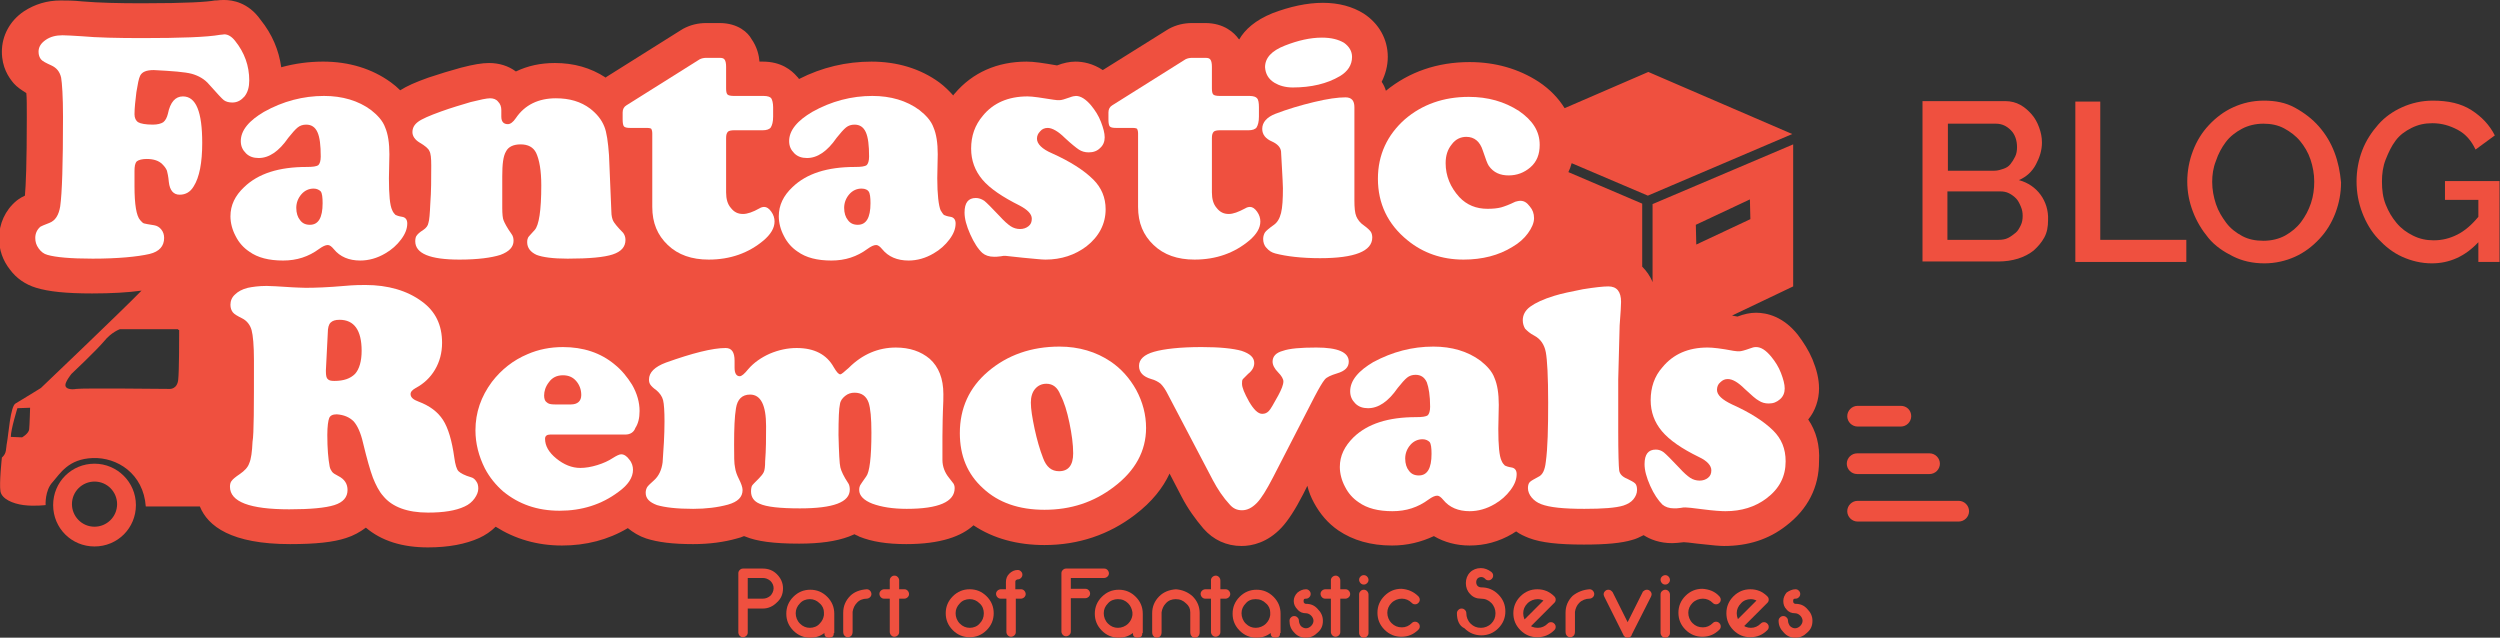 <?xml version="1.0" encoding="utf-8"?>
<!-- Generator: Adobe Illustrator 21.1.0, SVG Export Plug-In . SVG Version: 6.00 Build 0)  -->
<svg version="1.1" id="Layer_1" xmlns="http://www.w3.org/2000/svg" xmlns:xlink="http://www.w3.org/1999/xlink" x="0px" y="0px"
	 viewBox="0 0 531.6 135.6" style="enable-background:new 0 0 531.6 135.6;" xml:space="preserve">
<rect x="0" y="0" width="531.6" height="135.6" fill="#333333" stroke="none"/>
<style type="text/css">
	.st0{fill:#EF503F;}
	.st1{fill:#FF4338;}
	.st2{fill:#FFFFFF;}
</style>
<g>
	<g>
		<path class="st0" d="M159,129.4v5.1c0,0.3-0.1,0.5-0.3,0.7c-0.2,0.2-0.5,0.3-0.7,0.3c-0.3,0-0.5-0.1-0.7-0.3
			c-0.2-0.2-0.3-0.5-0.3-0.7v-12.6c0-0.3,0.1-0.5,0.3-0.7c0.2-0.2,0.4-0.3,0.7-0.3l4.2,0c1.2,0,2.2,0.4,3,1.2c0.8,0.8,1.3,1.8,1.3,3
			c0,1.2-0.4,2.2-1.3,3c-0.8,0.8-1.8,1.3-3,1.3H159z M162.2,122.9H159v4.4h3.2c0.6,0,1.1-0.2,1.6-0.6c0.4-0.4,0.7-1,0.7-1.6
			c0-0.6-0.2-1.1-0.7-1.6C163.3,123.1,162.8,122.9,162.2,122.9z"/>
		<path class="st0" d="M177.3,134.6c0,0.4-0.1,0.7-0.3,0.8c-0.2,0.1-0.5,0.2-0.7,0.2c-0.3,0-0.5-0.1-0.7-0.2
			c-0.2-0.1-0.3-0.4-0.3-0.8c-0.9,0.7-1.9,1-3,1c-1.4,0-2.6-0.5-3.6-1.5c-1-1-1.5-2.2-1.5-3.6c0-1.4,0.5-2.6,1.5-3.6
			c1-1,2.2-1.5,3.6-1.5c1.4,0,2.6,0.5,3.6,1.5c1,1,1.5,2.2,1.5,3.6V134.6z M174.3,128.3c-0.6-0.6-1.3-0.9-2.1-0.9
			c-0.8,0-1.6,0.3-2.1,0.9c-0.6,0.6-0.9,1.3-0.9,2.1c0,0.8,0.3,1.6,0.9,2.2c0.6,0.6,1.3,0.9,2.1,0.9c0.8,0,1.6-0.3,2.1-0.9
			c0.5-0.5,0.8-1.1,0.9-1.8v-0.4c0-0.1,0-0.1,0-0.2C175.2,129.5,174.9,128.8,174.3,128.3z"/>
		<path class="st0" d="M184.3,125.3c0.3,0,0.5,0.1,0.7,0.3c0.2,0.2,0.3,0.5,0.3,0.7c0,0.3-0.1,0.5-0.3,0.7c-0.2,0.2-0.5,0.3-0.7,0.3
			h0c-0.8,0-1.6,0.3-2.1,0.9c-0.5,0.5-0.8,1.2-0.9,1.9c0,0.1,0,0.1,0,0.2v4c0,0.4-0.1,0.7-0.3,0.9c-0.2,0.2-0.5,0.3-0.7,0.3
			c-0.3,0-0.5-0.1-0.7-0.3c-0.2-0.2-0.3-0.5-0.3-0.9v-4c0-1.4,0.5-2.6,1.5-3.6C181.6,125.9,182.8,125.4,184.3,125.3z"/>
		<path class="st0" d="M189.2,125.3v-1.9c0-0.3,0.1-0.5,0.3-0.7c0.2-0.2,0.4-0.3,0.7-0.3c0.3,0,0.5,0.1,0.7,0.3
			c0.2,0.2,0.3,0.5,0.3,0.7v1.9h1.1c0.3,0,0.5,0.1,0.7,0.3c0.2,0.2,0.3,0.5,0.3,0.7c0,0.3-0.1,0.5-0.3,0.7c-0.2,0.2-0.5,0.3-0.7,0.3
			h-1.1v7.1c0,0.3-0.1,0.5-0.3,0.7c-0.2,0.2-0.5,0.3-0.7,0.3c-0.3,0-0.5-0.1-0.7-0.3c-0.2-0.2-0.3-0.5-0.3-0.7v-7.1H188
			c-0.3,0-0.5-0.1-0.7-0.3c-0.2-0.2-0.3-0.5-0.3-0.7c0-0.3,0.1-0.5,0.3-0.7c0.2-0.2,0.5-0.3,0.7-0.3H189.2z"/>
		<path class="st0" d="M209.8,126.8c1,1,1.5,2.2,1.5,3.6c0,1.4-0.5,2.6-1.5,3.6c-1,1-2.2,1.5-3.6,1.5c-1.4,0-2.6-0.5-3.6-1.5
			c-1-1-1.5-2.2-1.5-3.6c0-1.4,0.5-2.6,1.5-3.6c1-1,2.2-1.5,3.6-1.5C207.6,125.3,208.8,125.8,209.8,126.8z M206.2,127.4
			c-0.8,0-1.6,0.3-2.1,0.9c-0.6,0.6-0.9,1.3-0.9,2.1c0,0.8,0.3,1.6,0.9,2.2c0.6,0.6,1.3,0.9,2.1,0.9c0.8,0,1.6-0.3,2.1-0.9
			c0.6-0.6,0.9-1.3,0.9-2.2c0-0.8-0.3-1.6-0.9-2.1C207.7,127.7,207,127.4,206.2,127.4z"/>
		<path class="st0" d="M213.9,125.3v-1.5c0-0.7,0.2-1.3,0.7-1.8c0.5-0.5,1.1-0.8,1.8-0.8c0.3,0,0.5,0.1,0.7,0.3
			c0.2,0.2,0.3,0.4,0.3,0.7c0,0.3-0.1,0.5-0.3,0.7c-0.2,0.2-0.4,0.3-0.7,0.3c-0.1,0-0.3,0.1-0.4,0.2c-0.1,0.1-0.1,0.2-0.1,0.4v1.5
			h1.2c0.3,0,0.5,0.1,0.7,0.3c0.2,0.2,0.3,0.5,0.3,0.7c0,0.3-0.1,0.5-0.3,0.7c-0.2,0.2-0.5,0.3-0.7,0.3h-1.1v7.1
			c0,0.3-0.1,0.5-0.3,0.7c-0.2,0.2-0.5,0.3-0.7,0.3c-0.3,0-0.5-0.1-0.7-0.3c-0.2-0.2-0.3-0.5-0.3-0.7v-7.1h-1.2
			c-0.3,0-0.5-0.1-0.7-0.3c-0.2-0.2-0.3-0.5-0.3-0.7c0-0.3,0.1-0.5,0.3-0.7c0.2-0.2,0.5-0.3,0.7-0.3H213.9z"/>
		<path class="st0" d="M225.7,121.9c0-0.3,0.1-0.5,0.3-0.7c0.2-0.2,0.4-0.3,0.7-0.3h8.1c0.3,0,0.5,0.1,0.7,0.3
			c0.2,0.2,0.3,0.5,0.3,0.7c0,0.3-0.1,0.5-0.3,0.7c-0.2,0.2-0.5,0.3-0.7,0.3h-7.1v2.3h3.1c0.3,0,0.5,0.1,0.7,0.3
			c0.2,0.2,0.3,0.5,0.3,0.7c0,0.3-0.1,0.5-0.3,0.7c-0.2,0.2-0.5,0.3-0.7,0.3h-3.1v7.1c0,0.3-0.1,0.5-0.3,0.7
			c-0.2,0.2-0.5,0.3-0.7,0.3c-0.3,0-0.5-0.1-0.7-0.3c-0.2-0.2-0.3-0.5-0.3-0.7V121.9z"/>
		<path class="st0" d="M242.9,134.6c0,0.4-0.1,0.7-0.3,0.8c-0.2,0.1-0.5,0.2-0.7,0.2c-0.3,0-0.5-0.1-0.7-0.2
			c-0.2-0.1-0.3-0.4-0.3-0.8c-0.9,0.7-1.9,1-3,1c-1.4,0-2.6-0.5-3.6-1.5c-1-1-1.5-2.2-1.5-3.6c0-1.4,0.5-2.6,1.5-3.6
			c1-1,2.2-1.5,3.6-1.5s2.6,0.5,3.6,1.5c1,1,1.5,2.2,1.5,3.6V134.6z M239.9,128.3c-0.6-0.6-1.3-0.9-2.2-0.9c-0.8,0-1.6,0.3-2.1,0.9
			c-0.6,0.6-0.9,1.3-0.9,2.1c0,0.8,0.3,1.6,0.9,2.2c0.6,0.6,1.3,0.9,2.1,0.9c0.8,0,1.6-0.3,2.2-0.9c0.5-0.5,0.8-1.1,0.9-1.8v-0.4
			c0-0.1,0-0.1,0-0.2C240.7,129.5,240.4,128.8,239.9,128.3z"/>
		<path class="st0" d="M250,125.3c1.4,0.1,2.6,0.6,3.6,1.5c1,1,1.5,2.2,1.5,3.6v4c0,0.4-0.1,0.7-0.3,0.9c-0.2,0.2-0.5,0.3-0.7,0.3
			c-0.3,0-0.5-0.1-0.7-0.3c-0.2-0.2-0.3-0.5-0.3-0.9v-4c0-0.1,0-0.1,0-0.2c0-0.8-0.3-1.4-0.9-1.9c-0.6-0.6-1.3-0.9-2.2-0.9h0
			c-0.8,0-1.6,0.3-2.1,0.9c-0.5,0.5-0.8,1.2-0.9,1.9c0,0.1,0,0.1,0,0.2v4c0,0.4-0.1,0.7-0.3,0.9c-0.2,0.2-0.5,0.3-0.7,0.3
			c-0.3,0-0.5-0.1-0.7-0.3c-0.2-0.2-0.3-0.5-0.3-0.9v-4c0-1.4,0.5-2.6,1.5-3.6c0.9-0.9,2.1-1.4,3.6-1.5H250z"/>
		<path class="st0" d="M257.5,125.3v-1.9c0-0.3,0.1-0.5,0.3-0.7c0.2-0.2,0.5-0.3,0.7-0.3c0.3,0,0.5,0.1,0.7,0.3
			c0.2,0.2,0.3,0.5,0.3,0.7v1.9h1.1c0.3,0,0.5,0.1,0.7,0.3c0.2,0.2,0.3,0.5,0.3,0.7c0,0.3-0.1,0.5-0.3,0.7c-0.2,0.2-0.5,0.3-0.7,0.3
			h-1.1v7.1c0,0.3-0.1,0.5-0.3,0.7c-0.2,0.2-0.5,0.3-0.7,0.3c-0.3,0-0.5-0.1-0.7-0.3c-0.2-0.2-0.3-0.5-0.3-0.7v-7.1h-1.2
			c-0.3,0-0.5-0.1-0.7-0.3c-0.2-0.2-0.3-0.5-0.3-0.7c0-0.3,0.1-0.5,0.3-0.7c0.2-0.2,0.5-0.3,0.7-0.3H257.5z"/>
		<path class="st0" d="M272.2,134.6c0,0.4-0.1,0.7-0.3,0.8c-0.2,0.1-0.5,0.2-0.7,0.2c-0.3,0-0.5-0.1-0.7-0.2
			c-0.2-0.1-0.3-0.4-0.3-0.8c-0.9,0.7-1.9,1-3,1c-1.4,0-2.6-0.5-3.6-1.5c-1-1-1.5-2.2-1.5-3.6c0-1.4,0.5-2.6,1.5-3.6
			c1-1,2.2-1.5,3.6-1.5s2.6,0.5,3.6,1.5c1,1,1.5,2.2,1.5,3.6V134.6z M269.2,128.3c-0.6-0.6-1.3-0.9-2.2-0.9s-1.6,0.3-2.1,0.9
			c-0.6,0.6-0.9,1.3-0.9,2.1c0,0.8,0.3,1.6,0.9,2.2c0.6,0.6,1.3,0.9,2.1,0.9s1.6-0.3,2.2-0.9c0.5-0.5,0.8-1.1,0.9-1.8v-0.4
			c0-0.1,0-0.1,0-0.2C270.1,129.5,269.8,128.8,269.2,128.3z"/>
		<path class="st0" d="M277.7,125.3c0.3,0,0.5,0.1,0.7,0.3c0.2,0.2,0.3,0.4,0.3,0.7c0,0.3-0.1,0.5-0.3,0.7c-0.2,0.2-0.4,0.3-0.7,0.3
			c-0.1,0-0.3,0-0.4,0.1c-0.1,0.1-0.1,0.2-0.1,0.4c0,0.1,0,0.3,0.1,0.4c0.1,0.1,0.2,0.2,0.4,0.2c1,0,1.8,0.3,2.5,1.1
			c0.7,0.7,1.1,1.5,1.1,2.5c0,1-0.3,1.8-1.1,2.5c-0.7,0.7-1.5,1.1-2.5,1.1s-1.8-0.3-2.5-1.1c-0.7-0.7-1-1.5-1-2.5
			c0-0.3,0.1-0.5,0.3-0.7c0.2-0.2,0.4-0.3,0.7-0.3c0.3,0,0.5,0.1,0.7,0.3c0.2,0.2,0.3,0.4,0.3,0.7c0,0.4,0.2,0.8,0.4,1.1
			c0.3,0.3,0.7,0.5,1.1,0.5c0.4,0,0.8-0.2,1.1-0.5c0.3-0.3,0.5-0.7,0.5-1.1s-0.2-0.8-0.5-1.1c-0.3-0.3-0.7-0.5-1.1-0.5
			c-0.7,0-1.3-0.2-1.8-0.8c-0.5-0.5-0.8-1.1-0.8-1.8c0-0.7,0.3-1.3,0.8-1.8C276.4,125.6,277,125.3,277.7,125.3z"/>
		<path class="st0" d="M283,125.3v-1.9c0-0.3,0.1-0.5,0.3-0.7c0.2-0.2,0.5-0.3,0.7-0.3c0.3,0,0.5,0.1,0.7,0.3
			c0.2,0.2,0.3,0.5,0.3,0.7v1.9h1.1c0.3,0,0.5,0.1,0.7,0.3c0.2,0.2,0.3,0.5,0.3,0.7c0,0.3-0.1,0.5-0.3,0.7c-0.2,0.2-0.5,0.3-0.7,0.3
			h-1.1v7.1c0,0.3-0.1,0.5-0.3,0.7c-0.2,0.2-0.5,0.3-0.7,0.3c-0.3,0-0.5-0.1-0.7-0.3c-0.2-0.2-0.3-0.5-0.3-0.7v-7.1h-1.2
			c-0.3,0-0.5-0.1-0.7-0.3c-0.2-0.2-0.3-0.5-0.3-0.7c0-0.3,0.1-0.5,0.3-0.7c0.2-0.2,0.5-0.3,0.7-0.3H283z"/>
		<path class="st0" d="M290,124.3c-0.3,0-0.5-0.1-0.7-0.3c-0.2-0.2-0.3-0.5-0.3-0.7c0-0.3,0.1-0.5,0.3-0.7c0.2-0.2,0.4-0.3,0.7-0.3
			c0.3,0,0.5,0.1,0.7,0.3c0.2,0.2,0.3,0.5,0.3,0.7c0,0.3-0.1,0.5-0.3,0.7C290.5,124.2,290.3,124.3,290,124.3z M290,135.6
			c-0.3,0-0.5-0.1-0.7-0.3c-0.2-0.2-0.3-0.5-0.3-0.7v-8.2c0-0.3,0.1-0.5,0.3-0.7c0.2-0.2,0.4-0.3,0.7-0.3c0.3,0,0.5,0.1,0.7,0.3
			c0.2,0.2,0.3,0.5,0.3,0.7v8.2c0,0.3-0.1,0.5-0.3,0.7C290.5,135.5,290.3,135.6,290,135.6z"/>
		<path class="st0" d="M301.6,126.8C301.6,126.8,301.6,126.8,301.6,126.8c0.2,0.2,0.3,0.5,0.3,0.7c0,0.3-0.1,0.5-0.3,0.7
			c-0.2,0.2-0.4,0.3-0.7,0.3c-0.3,0-0.5-0.1-0.7-0.3h0c-0.6-0.6-1.3-0.9-2.1-0.9c-0.8,0-1.6,0.3-2.2,0.9c-0.6,0.6-0.9,1.3-0.9,2.1
			c0,0.8,0.3,1.6,0.9,2.2c0.6,0.6,1.3,0.9,2.2,0.9c0.8,0,1.5-0.3,2.1-0.9c0,0,0,0,0,0c0.2-0.2,0.4-0.3,0.7-0.3
			c0.3,0,0.5,0.1,0.7,0.3c0.2,0.2,0.3,0.4,0.3,0.7c0,0.3-0.1,0.5-0.3,0.7c0,0,0,0,0,0c-1,1-2.2,1.5-3.6,1.5c-1.4,0-2.6-0.5-3.6-1.5
			c-1-1-1.5-2.2-1.5-3.6c0-1.4,0.5-2.6,1.5-3.6c1-1,2.2-1.5,3.6-1.5C299.4,125.3,300.6,125.8,301.6,126.8L301.6,126.8z"/>
		<path class="st0" d="M309.8,130.4c0-0.3,0.1-0.5,0.3-0.7c0.2-0.2,0.4-0.3,0.7-0.3c0.3,0,0.5,0.1,0.7,0.3c0.2,0.2,0.3,0.4,0.3,0.7
			c0,0.8,0.3,1.6,0.9,2.2c0.6,0.6,1.3,0.9,2.2,0.9c0.8,0,1.6-0.3,2.2-0.9c0.6-0.6,0.9-1.3,0.9-2.2c0-0.8-0.3-1.6-0.9-2.2
			c-0.6-0.6-1.3-0.9-2.2-0.9c-0.9,0-1.7-0.3-2.3-1c-0.6-0.6-0.9-1.4-0.9-2.3c0-0.9,0.3-1.7,0.9-2.3c0.6-0.6,1.4-0.9,2.3-0.9
			c0.8,0,1.5,0.3,2.2,0.8c0,0,0.1,0.1,0.1,0.1c0.2,0.2,0.3,0.4,0.3,0.7c0,0.3-0.1,0.5-0.3,0.7c-0.2,0.2-0.4,0.3-0.7,0.3
			c-0.3,0-0.5-0.1-0.7-0.3c0,0,0-0.1-0.1-0.1l0,0c-0.2-0.2-0.5-0.3-0.7-0.3c-0.3,0-0.6,0.1-0.8,0.3c-0.2,0.2-0.3,0.5-0.3,0.8
			c0,0.3,0.1,0.6,0.3,0.8c0.2,0.2,0.5,0.3,0.8,0.3c1.4,0,2.6,0.5,3.6,1.5c1,1,1.5,2.2,1.5,3.6c0,1.4-0.5,2.6-1.5,3.6
			c-1,1-2.2,1.5-3.6,1.5c-1.4,0-2.6-0.5-3.6-1.5C310.3,133.1,309.8,131.9,309.8,130.4z"/>
		<path class="st0" d="M328.2,127.7c-0.4-0.2-0.8-0.3-1.2-0.3c-0.8,0-1.6,0.3-2.2,0.9c-0.6,0.6-0.9,1.3-0.9,2.1
			c0,0.8,0.3,1.6,0.9,2.2c0.6,0.6,1.3,0.9,2.2,0.9c0.8,0,1.5-0.3,2.1-0.9c0,0,0,0,0,0c0.2-0.2,0.4-0.3,0.7-0.3
			c0.3,0,0.5,0.1,0.7,0.3c0.2,0.2,0.3,0.4,0.3,0.7c0,0.3-0.1,0.5-0.3,0.7c0,0,0,0,0,0c-1,1-2.2,1.5-3.6,1.5c-1.4,0-2.6-0.5-3.6-1.5
			c-1-1-1.5-2.2-1.5-3.6c0-1.4,0.5-2.6,1.5-3.6c1-1,2.2-1.5,3.6-1.5c1.4,0,2.6,0.5,3.6,1.5l0,0c0,0,0,0,0,0c0.2,0.2,0.3,0.4,0.3,0.7
			c0,0.3-0.1,0.5-0.3,0.7l-5.1,5.1c-0.2,0.2-0.5,0.3-0.7,0.3c-0.3,0-0.5-0.1-0.7-0.3c-0.2-0.2-0.3-0.5-0.3-0.7
			c0-0.3,0.1-0.5,0.3-0.7L328.2,127.7z"/>
		<path class="st0" d="M338,125.3c0.3,0,0.5,0.1,0.7,0.3c0.2,0.2,0.3,0.5,0.3,0.7c0,0.3-0.1,0.5-0.3,0.7c-0.2,0.2-0.5,0.3-0.7,0.3h0
			c-0.8,0-1.6,0.3-2.2,0.9c-0.5,0.5-0.8,1.2-0.9,1.9c0,0.1,0,0.1,0,0.2v4c0,0.4-0.1,0.7-0.3,0.9c-0.2,0.2-0.5,0.3-0.7,0.3
			c-0.3,0-0.5-0.1-0.7-0.3c-0.2-0.2-0.3-0.5-0.3-0.9v-4c0-1.4,0.5-2.6,1.5-3.6C335.4,125.9,336.6,125.4,338,125.3z"/>
		<path class="st0" d="M347,134.9c0,0.1-0.1,0.3-0.2,0.4c-0.2,0.2-0.4,0.3-0.7,0.3c-0.3,0-0.5-0.1-0.7-0.3c-0.1-0.1-0.2-0.2-0.2-0.3
			l-4-8c-0.1-0.2-0.2-0.4-0.2-0.6c0-0.3,0.1-0.5,0.3-0.7c0.2-0.2,0.4-0.3,0.7-0.3c0.3,0,0.5,0.1,0.7,0.3c0.1,0.1,0.1,0.1,0.2,0.2h0
			l3.2,6.4l3.2-6.4l0,0c0-0.1,0.1-0.2,0.2-0.2c0.2-0.2,0.4-0.3,0.7-0.3c0.3,0,0.5,0.1,0.7,0.3c0.2,0.2,0.3,0.4,0.3,0.7
			c0,0.2-0.1,0.4-0.2,0.6L347,134.9z"/>
		<path class="st0" d="M354.1,124.3c-0.3,0-0.5-0.1-0.7-0.3c-0.2-0.2-0.3-0.5-0.3-0.7c0-0.3,0.1-0.5,0.3-0.7
			c0.2-0.2,0.5-0.3,0.7-0.3c0.3,0,0.5,0.1,0.7,0.3c0.2,0.2,0.3,0.5,0.3,0.7c0,0.3-0.1,0.5-0.3,0.7
			C354.6,124.2,354.4,124.3,354.1,124.3z M354.1,135.6c-0.3,0-0.5-0.1-0.7-0.3c-0.2-0.2-0.3-0.5-0.3-0.7v-8.2c0-0.3,0.1-0.5,0.3-0.7
			c0.2-0.2,0.5-0.3,0.7-0.3c0.3,0,0.5,0.1,0.7,0.3c0.2,0.2,0.3,0.5,0.3,0.7v8.2c0,0.3-0.1,0.5-0.3,0.7
			C354.6,135.5,354.4,135.6,354.1,135.6z"/>
		<path class="st0" d="M365.6,126.8C365.6,126.8,365.6,126.8,365.6,126.8c0.2,0.2,0.3,0.5,0.3,0.7c0,0.3-0.1,0.5-0.3,0.7
			c-0.2,0.2-0.4,0.3-0.7,0.3c-0.3,0-0.5-0.1-0.7-0.3h0c-0.6-0.6-1.3-0.9-2.1-0.9c-0.8,0-1.6,0.3-2.2,0.9c-0.6,0.6-0.9,1.3-0.9,2.1
			c0,0.8,0.3,1.6,0.9,2.2c0.6,0.6,1.3,0.9,2.2,0.9c0.8,0,1.5-0.3,2.1-0.9c0,0,0,0,0,0c0.2-0.2,0.4-0.3,0.7-0.3
			c0.3,0,0.5,0.1,0.7,0.3c0.2,0.2,0.3,0.4,0.3,0.7c0,0.3-0.1,0.5-0.3,0.7c0,0,0,0,0,0c-1,1-2.2,1.5-3.6,1.5c-1.4,0-2.6-0.5-3.6-1.5
			c-1-1-1.5-2.2-1.5-3.6c0-1.4,0.5-2.6,1.5-3.6c1-1,2.2-1.5,3.6-1.5C363.5,125.3,364.7,125.8,365.6,126.8L365.6,126.8z"/>
		<path class="st0" d="M373.5,127.7c-0.4-0.2-0.8-0.3-1.2-0.3c-0.8,0-1.6,0.3-2.1,0.9c-0.6,0.6-0.9,1.3-0.9,2.1
			c0,0.8,0.3,1.6,0.9,2.2c0.6,0.6,1.3,0.9,2.1,0.9c0.8,0,1.5-0.3,2.1-0.9c0,0,0,0,0,0c0.2-0.2,0.4-0.3,0.7-0.3
			c0.3,0,0.5,0.1,0.7,0.3c0.2,0.2,0.3,0.4,0.3,0.7c0,0.3-0.1,0.5-0.3,0.7c0,0,0,0,0,0c-1,1-2.2,1.5-3.6,1.5c-1.4,0-2.6-0.5-3.6-1.5
			c-1-1-1.5-2.2-1.5-3.6c0-1.4,0.5-2.6,1.5-3.6c1-1,2.2-1.5,3.6-1.5c1.4,0,2.6,0.5,3.6,1.5l0,0c0,0,0,0,0,0c0.2,0.2,0.3,0.4,0.3,0.7
			c0,0.3-0.1,0.5-0.3,0.7l-5.1,5.1c-0.2,0.2-0.5,0.3-0.7,0.3c-0.3,0-0.5-0.1-0.7-0.3c-0.2-0.2-0.3-0.5-0.3-0.7
			c0-0.3,0.1-0.5,0.3-0.7L373.5,127.7z"/>
		<path class="st0" d="M381.8,125.3c0.3,0,0.5,0.1,0.7,0.3c0.2,0.2,0.3,0.4,0.3,0.7c0,0.3-0.1,0.5-0.3,0.7c-0.2,0.2-0.4,0.3-0.7,0.3
			c-0.1,0-0.3,0-0.4,0.1c-0.1,0.1-0.1,0.2-0.1,0.4c0,0.1,0,0.3,0.1,0.4c0.1,0.1,0.2,0.2,0.4,0.2c1,0,1.8,0.3,2.5,1.1
			c0.7,0.7,1.1,1.5,1.1,2.5c0,1-0.3,1.8-1.1,2.5c-0.7,0.7-1.5,1.1-2.5,1.1c-1,0-1.8-0.3-2.5-1.1c-0.7-0.7-1.1-1.5-1.1-2.5
			c0-0.3,0.1-0.5,0.3-0.7c0.2-0.2,0.4-0.3,0.7-0.3c0.3,0,0.5,0.1,0.7,0.3c0.2,0.2,0.3,0.4,0.3,0.7c0,0.4,0.2,0.8,0.4,1.1
			c0.3,0.3,0.7,0.5,1.1,0.5c0.4,0,0.8-0.2,1.1-0.5c0.3-0.3,0.5-0.7,0.5-1.1s-0.2-0.8-0.5-1.1c-0.3-0.3-0.7-0.5-1.1-0.5
			c-0.7,0-1.3-0.2-1.8-0.8c-0.5-0.5-0.7-1.1-0.7-1.8c0-0.7,0.3-1.3,0.7-1.8C380.5,125.6,381.1,125.3,381.8,125.3z"/>
	</g>
	<path class="st1" d="M66.7,40.1c-1,0-1.9,0.4-2.6,1.2c-0.7,0.8-1.1,1.8-1.1,2.9c0,1.1,0.3,2,0.8,2.6c0.5,0.7,1.2,1,2.1,1
		c1.8,0,2.7-1.5,2.7-4.6c0-1.2-0.1-2.1-0.4-2.5C67.9,40.4,67.4,40.1,66.7,40.1z"/>
	<path class="st1" d="M183.2,40.1c-1,0-1.9,0.4-2.6,1.2c-0.7,0.8-1.1,1.8-1.1,2.9c0,1.1,0.3,2,0.8,2.6c0.5,0.7,1.2,1,2.1,1
		c1.8,0,2.7-1.5,2.7-4.6c0-1.2-0.1-2.1-0.4-2.5C184.5,40.4,184,40.1,183.2,40.1z"/>
	<g>
		<path class="st0" d="M20.1,98.6c-4.9,0-8.8,3.9-8.8,8.8c0,4.9,3.9,8.8,8.8,8.8c4.9,0,8.8-3.9,8.8-8.8
			C28.9,102.5,24.9,98.6,20.1,98.6z M20.1,112c-2.7,0-4.8-2.2-4.8-4.8c0-2.7,2.2-4.8,4.8-4.8c2.7,0,4.8,2.2,4.8,4.8
			C24.9,109.9,22.7,112,20.1,112z"/>
		<path class="st0" d="M384.5,89.2c1.5-1.8,2.3-4.2,2.3-6.6c0-2-0.5-4-1.4-6.2c-0.8-1.9-1.9-3.6-3.1-5.2c-3.1-3.9-6.6-4.7-8.9-4.7
			c-1.3,0-2.6,0.3-3.9,0.8c0,0-0.1,0-0.1,0c-0.4-0.1-0.8-0.1-1.1-0.2l13-6.2V30.7l-29.9,12.7v16.6c-0.5-1.3-1.3-2.4-2.2-3.3V43.3
			l-15.7-6.7c0.3-0.6,0.5-1.2,0.7-1.9l16.2,6.9l30.7-13.1l-30.6-13.2L332.7,23c-1.3-2.1-3.1-4-5.5-5.6c-4.3-2.8-9.3-4.2-14.7-4.2
			c-6.9,0-12.9,2.1-17.8,6.1c-0.2-0.7-0.5-1.3-0.9-1.9c0.8-1.6,1.3-3.4,1.3-5.3c0-3.8-1.9-7.1-5.1-9.2c-2.4-1.5-5.3-2.3-8.7-2.3
			c-3.4,0-7,0.8-10.7,2.2c-3.7,1.5-5.9,3.5-7.1,5.6c0,0,0-0.1-0.1-0.1c-0.9-1.3-3.1-3.4-7.1-3.4h-2.8c-1.8,0-3.4,0.4-4.9,1.2
			c-0.2,0.1-0.3,0.2-0.5,0.3l-13.6,8.5c-2.1-1.4-4.2-1.8-5.8-1.8c-1.3,0-2.6,0.3-3.9,0.8c0,0-0.1,0-0.1,0c-2.9-0.5-4.8-0.8-6.4-0.8
			c-6.2,0-11.5,2.3-15.3,6.8c-0.1,0.1-0.2,0.2-0.3,0.4c-0.9-1-1.8-1.9-3-2.8c-4-2.9-8.9-4.4-14.4-4.4c-5.3,0-10.5,1.2-15.4,3.7
			c-0.1-0.2-0.2-0.3-0.4-0.5c-1.2-1.4-3.4-3.2-7.3-3.2h-0.7c-0.1-1.3-0.5-3.1-1.7-4.8C159.1,7,157,4.9,153,4.9h-2.8
			c-1.8,0-3.4,0.4-4.9,1.2c-0.2,0.1-0.3,0.2-0.5,0.3l-15.6,9.8c-0.2,0.1-0.3,0.2-0.4,0.3c-3.2-2.1-6.8-3.1-10.8-3.1
			c-3.1,0-5.8,0.6-8.3,1.8c-1.6-1.2-3.6-1.8-5.7-1.8c-1.5,0-3.3,0.3-6,1c-2.2,0.6-4.5,1.3-6.9,2.1c-2.8,1-4.6,1.8-6,2.7
			c-0.6-0.6-1.3-1.2-2-1.7c-4-2.9-8.9-4.4-14.4-4.4c-3,0-6,0.4-8.9,1.2c-0.5-3.6-1.9-7-4.4-10.1C52.8,0.5,49.4,0,47.7,0
			c-0.5,0-1,0-1.7,0.1c-0.1,0-0.2,0-0.3,0c-1.7,0.3-5.7,0.6-15.5,0.6c-4.9,0-9.2-0.1-12.7-0.4c-1.9-0.2-3.4-0.2-4.6-0.2
			c-2.9,0-5.5,0.8-7.8,2.3c-3,2-4.7,5.2-4.7,8.6c0,3.3,1.4,5.4,2.5,6.7c0.7,0.8,1.6,1.4,2.7,2.1c0.1,1,0.1,2.6,0.1,5.2
			c0,9.7-0.2,14.4-0.4,16.6c-0.6,0.3-1,0.5-1.4,0.8c-0.1,0.1-0.3,0.2-0.4,0.3c-2.4,2-3.7,4.9-3.7,8c0,2.4,0.8,4.7,2.3,6.6
			c1.4,1.9,3.3,3.2,5.6,3.9c2.6,0.8,6.3,1.2,11.9,1.2c4.1,0,7.6-0.2,10.5-0.6C25.5,66.5,8.7,82.5,8.7,82.5s-4.2,2.6-5.4,3.3
			c-1.1,0.6-1.5,6.7-1.8,8.2c-0.3,1.5,0,2.3-1.1,3.3c0,0-0.6,5.5-0.3,7.2c0.3,1.6,2.6,2.6,4.9,2.9c2.3,0.3,4.7,0,4.7,0
			s-0.2-3.1,1.5-4.9c1.6-1.8,3.3-4.9,8.5-5.1c5.2-0.2,10.8,3.3,11.3,10.3h11.5c1.7,4.2,6.7,8,19.2,8c5.4,0,9.2-0.4,11.9-1.3
			c1.6-0.5,3-1.3,4.2-2.2c3.3,2.8,7.7,4.2,13.2,4.2c4.4,0,8-0.7,10.9-2c1.3-0.6,2.5-1.4,3.5-2.4c4.1,2.6,8.8,4,14.1,4
			c5.1,0,9.8-1.2,14-3.7c1.1,0.9,2.4,1.7,3.9,2.2c2.5,0.8,5.6,1.2,10,1.2c3.3,0,6.5-0.4,9.3-1.2c0.5-0.1,1-0.3,1.5-0.5
			c0.1,0,0.2,0.1,0.3,0.1c2.4,1,6,1.5,11.4,1.5c4.5,0,7.9-0.5,10.6-1.5c0.4-0.2,0.8-0.3,1.2-0.5c0.3,0.2,0.7,0.3,1,0.5
			c2.7,1.1,6,1.6,10,1.6c7.4,0,11.8-1.7,14.3-4c4.2,2.8,9.3,4.2,15.1,4.2c7.2,0,13.7-2.2,19.2-6.4c3.7-2.8,6-5.8,7.4-8.8l2.6,5
			c1.3,2.5,2.9,4.7,4.6,6.7c2.1,2.4,4.9,3.7,8.1,3.7c2.2,0,5.5-0.7,8.5-3.9c1.4-1.5,2.9-3.8,4.6-7.1l0.9-1.8
			c0.3,1.3,0.8,2.5,1.4,3.6c1.3,2.4,3,4.4,5.2,5.9c3.1,2.1,6.9,3.2,11.4,3.2c3.2,0,6.1-0.7,8.9-2c2.2,1.3,4.8,2,7.6,2
			c3.2,0,6.2-0.8,9.1-2.5c0.3-0.2,0.6-0.4,0.8-0.5c0.8,0.6,1.7,1,2.7,1.4c2.6,1,6.3,1.4,11.7,1.4c4.7,0,8-0.3,10.3-1
			c0.8-0.2,1.6-0.6,2.4-1c1.4,0.9,3.4,1.7,6.1,1.7c0.7,0,1.4-0.1,2.4-0.2c0,0,0,0,0.1,0c0.4,0,1.2,0.1,2.8,0.3
			c3.5,0.4,4.9,0.5,5.7,0.5c5.1,0,9.5-1.4,13.2-4.3c4.6-3.5,7-8.2,7-13.7C387,94.7,386.2,91.7,384.5,89.2z M6.2,91.3
			C6.1,92.2,4.7,93,4.7,93l-2.4-0.1c0-1.6,1.4-6.1,1.4-6.1l2.7-0.1C6.4,86.7,6.3,90.5,6.2,91.3z M37.9,80.7c-0.2,2.1-1.8,2-1.8,2
			s-18.7-0.2-19.9,0c-1.1,0.2-2.3,0-2.3-0.8c0-0.8,1.3-2.4,1.3-2.4s5.2-4.9,6.9-6.9c1.6-2,3.4-2.6,3.4-2.6h12.3
			c0.1,0.1,0.2,0.2,0.3,0.2C38.1,71.6,38.1,78.8,37.9,80.7z M360.7,52l-0.1-4.2l11.5-5.4l0.1,4.2L360.7,52z"/>
		<path class="st0" d="M404.2,86.3h-9.2c-1.2,0-2.2,1-2.2,2.2c0,1.2,1,2.2,2.2,2.2h9.2c1.2,0,2.2-1,2.2-2.2
			C406.4,87.2,405.4,86.3,404.2,86.3z"/>
		<path class="st0" d="M410.3,96.4h-15.4c-1.2,0-2.2,1-2.2,2.2c0,1.2,1,2.2,2.2,2.2h15.4c1.2,0,2.2-1,2.2-2.2
			C412.5,97.4,411.5,96.4,410.3,96.4z"/>
		<path class="st0" d="M416.5,106.5h-21.5c-1.2,0-2.2,1-2.2,2.2c0,1.2,1,2.2,2.2,2.2h21.5c1.2,0,2.2-1,2.2-2.2
			C418.7,107.5,417.7,106.5,416.5,106.5z"/>
	</g>
	<g>
		<path class="st2" d="M32.7,14.9c-1.6,0-2.5,0.4-2.9,1.2c-0.3,0.6-0.5,1.7-0.8,3.5c-0.2,1.7-0.4,3.3-0.4,4.7c0,0.8,0.3,1.4,0.8,1.7
			c0.5,0.3,1.6,0.5,3.1,0.5c1,0,1.7-0.2,2.2-0.5c0.5-0.4,0.8-1,1-1.8c0.5-2.5,1.6-3.7,3.2-3.7c2.8,0,4.1,3.3,4.1,9.9
			c0,4.2-0.6,7.3-1.8,9.2c-0.7,1.2-1.7,1.8-3,1.8c-1.3,0-2.1-0.9-2.3-2.7c-0.1-1.2-0.3-2-0.4-2.4c-0.2-0.5-0.5-0.9-1-1.4
			c-0.7-0.7-1.8-1.1-3.3-1.1c-1,0-1.7,0.2-2.1,0.5c-0.4,0.4-0.5,1.1-0.5,2.1c0,0.2,0,1.2,0,3.2c0,3.9,0.4,6.3,1.2,7.2
			c0.3,0.3,0.5,0.6,0.8,0.7c0.3,0.1,1,0.2,2.2,0.4c0.6,0.1,1.1,0.4,1.5,0.9c0.4,0.5,0.6,1.1,0.6,1.8c0,1.7-1,2.9-3.1,3.4
			C29.2,54.6,25,55,19.7,55c-4.7,0-7.9-0.3-9.6-0.8c-0.8-0.2-1.4-0.7-1.9-1.4c-0.5-0.7-0.7-1.4-0.7-2.2c0-1,0.4-1.8,1.1-2.4
			c0.2-0.1,0.8-0.4,1.9-0.8c1.3-0.5,2-1.7,2.3-3.5c0.4-2.8,0.6-9.1,0.6-19.1c0-4.3-0.2-7.1-0.4-8.3c-0.3-1.3-1-2.1-2.1-2.6
			c-1.1-0.5-1.9-0.9-2.2-1.3c-0.3-0.4-0.5-0.9-0.5-1.6c0-1,0.5-1.8,1.5-2.5c1-0.7,2.2-1,3.6-1c0.9,0,2.2,0.1,4,0.2
			C20.6,8,25,8.1,30.2,8.1c8.2,0,13.8-0.2,16.6-0.7c0.4,0,0.7-0.1,0.9-0.1c0.8,0,1.6,0.5,2.3,1.4c2,2.5,3,5.3,3,8.4
			c0,1.4-0.3,2.5-1,3.4c-0.7,0.8-1.5,1.3-2.6,1.3c-0.8,0-1.4-0.2-1.8-0.5c-0.4-0.3-1.4-1.4-3.1-3.3c-1-1.2-2.3-1.9-3.7-2.3
			C39.3,15.3,36.6,15.1,32.7,14.9z"/>
		<path class="st2" d="M68.9,20.4c3.9,0,7.3,1,10,3c1.4,1.1,2.5,2.3,3,3.7c0.6,1.4,0.9,3.3,0.9,5.7l-0.1,5.1c0,3.5,0.2,5.8,0.7,6.8
			c0.2,0.5,0.5,0.8,0.7,1c0.2,0.1,0.7,0.3,1.4,0.4c0.7,0.1,1.1,0.6,1.1,1.4c0,1.1-0.4,2.2-1.3,3.4c-0.9,1.2-2,2.2-3.4,3
			c-1.7,1-3.5,1.5-5.3,1.5c-2.4,0-4.3-0.8-5.6-2.4c-0.5-0.6-0.9-0.9-1.3-0.9c-0.5,0-1.1,0.3-1.8,0.8c-2.3,1.7-4.8,2.5-7.7,2.5
			c-3,0-5.4-0.6-7.2-1.9c-1.2-0.8-2.2-1.9-2.9-3.3c-0.7-1.3-1.1-2.8-1.1-4.2c0-2.4,1-4.4,2.9-6.2c3-2.9,7.4-4.3,13.3-4.3
			c1.3,0,2.1-0.1,2.5-0.4c0.3-0.3,0.5-0.9,0.5-1.8c0-2.4-0.2-4.1-0.7-5.2c-0.5-1.1-1.3-1.6-2.4-1.6c-0.7,0-1.3,0.2-1.8,0.6
			c-0.5,0.4-1.2,1.2-2,2.2c-2,2.9-4.1,4.3-6.3,4.3c-1.1,0-2-0.3-2.7-1c-0.7-0.7-1.1-1.5-1.1-2.6c0-1.1,0.4-2.2,1.3-3.3
			c0.9-1.1,2.1-2,3.6-2.9C60.2,21.5,64.5,20.4,68.9,20.4z M66.7,40.1c-1,0-1.9,0.4-2.6,1.2c-0.7,0.8-1.1,1.8-1.1,2.9
			c0,1.1,0.3,2,0.8,2.6c0.5,0.7,1.2,1,2.1,1c1.8,0,2.7-1.5,2.7-4.6c0-1.2-0.1-2.1-0.4-2.5C67.9,40.4,67.4,40.1,66.7,40.1z"/>
		<path class="st2" d="M129.5,33l0.5,12c0,0.9,0.2,1.6,0.4,2c0.2,0.4,0.9,1.3,2.1,2.5c0.3,0.4,0.5,0.9,0.5,1.5
			c0,1.5-0.9,2.5-2.7,3.1c-1.8,0.6-5,0.9-9.6,0.9c-3.1,0-5.3-0.3-6.6-0.8c-1.3-0.6-2-1.5-2-2.7c0-0.5,0.1-0.8,0.2-1
			c0.1-0.2,0.6-0.7,1.4-1.6c0.9-1,1.4-4.1,1.4-9.5c0-3.1-0.4-5.4-1.1-6.9c-0.6-1.2-1.7-1.8-3.3-1.8c-1.5,0-2.6,0.5-3.1,1.5
			c-0.6,1-0.8,2.7-0.8,5.3v6.7c0,1.3,0.1,2.3,0.3,2.7c0.2,0.5,0.7,1.5,1.7,2.9c0.3,0.4,0.4,0.9,0.4,1.4c0,1.3-0.9,2.3-2.8,3
			c-1.9,0.6-4.8,1-8.7,1c-6.3,0-9.4-1.3-9.4-3.9c0-0.5,0.1-1,0.3-1.2c0.2-0.3,0.6-0.7,1.4-1.2c0.6-0.4,1-0.9,1.1-1.5
			c0.2-0.6,0.3-1.9,0.4-4.1c0.2-2.6,0.2-5.3,0.2-8.1c0-1.6-0.1-2.6-0.4-3.1c-0.2-0.5-0.9-1.1-2.1-1.8c-1-0.6-1.5-1.4-1.5-2.2
			c0-0.9,0.4-1.6,1.2-2.2c0.8-0.6,2.4-1.3,4.9-2.2c2.2-0.8,4.3-1.4,6.3-2c2-0.5,3.4-0.8,4.1-0.8c0.7,0,1.3,0.2,1.7,0.7
			c0.5,0.5,0.7,1.1,0.7,1.8c0,0.1,0,0.4,0,0.9c0,0.2,0,0.3,0,0.5c0,1.1,0.5,1.6,1.4,1.6c0.5,0,1.1-0.4,1.7-1.3
			c1.9-2.8,4.8-4.2,8.5-4.2c2.9,0,5.3,0.7,7.3,2.2c1.4,1.1,2.4,2.3,3,3.8C129,28.1,129.3,30.2,129.5,33z"/>
		<path class="st2" d="M154.4,29.4v11.5c0,1.4,0.3,2.5,1,3.3c0.7,0.9,1.5,1.3,2.6,1.3c0.9,0,2.1-0.4,3.5-1.2c0.3-0.2,0.7-0.3,1-0.3
			c0.5,0,1,0.3,1.5,1c0.5,0.7,0.7,1.4,0.7,2.1c0,1.4-0.8,2.7-2.3,4c-3.2,2.7-7.1,4.1-11.7,4.1c-3.6,0-6.5-1-8.7-3.1
			c-2.2-2.1-3.3-4.7-3.3-8.1V28.4c0-0.5-0.1-0.8-0.2-1c-0.1-0.1-0.4-0.2-1-0.2H134c-0.7,0-1.1-0.1-1.3-0.3c-0.2-0.2-0.3-0.7-0.3-1.5
			v-1.5c0-0.7,0.3-1.2,0.8-1.5l15.6-9.8c0.4-0.2,0.9-0.3,1.4-0.3h2.8c0.6,0,0.9,0.1,1.1,0.4c0.2,0.3,0.3,0.8,0.3,1.5v4.6
			c0,0.7,0.1,1.1,0.3,1.3c0.2,0.2,0.7,0.3,1.4,0.3h6.3c0.8,0,1.4,0.2,1.6,0.5c0.2,0.3,0.4,1,0.4,1.9v2c0,1.1-0.2,1.8-0.5,2.3
			c-0.3,0.4-0.9,0.6-1.7,0.6h-6.1c-0.6,0-1.1,0.1-1.3,0.3C154.5,28.3,154.4,28.7,154.4,29.4z"/>
		<path class="st2" d="M185.5,20.4c3.9,0,7.3,1,10,3c1.4,1.1,2.5,2.3,3,3.7c0.6,1.4,0.9,3.3,0.9,5.7l-0.1,5.1c0,3.5,0.3,5.8,0.7,6.8
			c0.3,0.5,0.5,0.8,0.7,1c0.2,0.1,0.7,0.3,1.4,0.4c0.7,0.1,1.1,0.6,1.1,1.4c0,1.1-0.4,2.2-1.3,3.4c-0.9,1.2-2,2.2-3.4,3
			c-1.7,1-3.5,1.5-5.3,1.5c-2.4,0-4.3-0.8-5.6-2.4c-0.5-0.6-0.9-0.9-1.3-0.9c-0.5,0-1.1,0.3-1.8,0.8c-2.3,1.7-4.8,2.5-7.7,2.5
			c-3,0-5.4-0.6-7.2-1.9c-1.2-0.8-2.2-1.9-2.9-3.3c-0.7-1.3-1.1-2.8-1.1-4.2c0-2.4,1-4.4,2.9-6.2c3-2.9,7.4-4.3,13.3-4.3
			c1.3,0,2.1-0.1,2.5-0.4c0.3-0.3,0.5-0.9,0.5-1.8c0-2.4-0.2-4.1-0.7-5.2c-0.5-1.1-1.3-1.6-2.4-1.6c-0.7,0-1.3,0.2-1.8,0.6
			c-0.5,0.4-1.2,1.2-2,2.2c-2,2.9-4.1,4.3-6.3,4.3c-1.1,0-2-0.3-2.7-1c-0.7-0.7-1.1-1.5-1.1-2.6c0-1.1,0.4-2.2,1.3-3.3
			c0.9-1.1,2.1-2,3.6-2.9C176.8,21.5,181.1,20.4,185.5,20.4z M183.2,40.1c-1,0-1.9,0.4-2.6,1.2c-0.7,0.8-1.1,1.8-1.1,2.9
			c0,1.1,0.3,2,0.8,2.6c0.5,0.7,1.2,1,2.1,1c1.8,0,2.7-1.5,2.7-4.6c0-1.2-0.1-2.1-0.4-2.5C184.5,40.4,184,40.1,183.2,40.1z"/>
		<path class="st2" d="M218.5,20.5c1.1,0,3,0.3,5.5,0.7c0.5,0.1,1,0.1,1.3,0.1c0.4,0,1.1-0.2,2.2-0.6c0.5-0.2,1-0.3,1.3-0.3
			c1,0,2.1,0.7,3.2,2c0.9,1.1,1.6,2.2,2.1,3.5c0.5,1.3,0.8,2.4,0.8,3.3c0,0.9-0.3,1.7-1,2.3c-0.6,0.6-1.4,0.9-2.4,0.9
			c-0.8,0-1.5-0.2-2.1-0.6c-0.6-0.4-1.6-1.2-3-2.5c-1.4-1.4-2.7-2.1-3.6-2.1c-0.6,0-1.2,0.2-1.6,0.7c-0.5,0.5-0.7,1-0.7,1.6
			c0,1.1,1.1,2.2,3.2,3.1c3.8,1.7,6.8,3.6,8.8,5.6c1.7,1.7,2.6,3.8,2.6,6.3c0,3.1-1.4,5.8-4.1,7.9c-2.4,1.8-5.3,2.8-8.7,2.8
			c-0.9,0-2.5-0.2-4.8-0.4c-2.2-0.2-3.4-0.4-3.7-0.4c-0.3,0-0.6,0-1,0.1c-0.7,0.1-1.1,0.1-1.4,0.1c-1.1,0-1.9-0.3-2.5-0.8
			c-0.9-0.8-1.8-2.2-2.6-4c-0.8-1.8-1.2-3.3-1.2-4.6c0-2.1,0.8-3.1,2.4-3.1c0.6,0,1.2,0.2,1.8,0.6c0.5,0.4,1.6,1.5,3.3,3.3
			c0.9,1,1.7,1.7,2.3,2.1c0.6,0.4,1.3,0.6,2,0.6c0.7,0,1.3-0.2,1.8-0.6c0.5-0.4,0.7-0.9,0.7-1.6c0-1-0.9-1.9-2.6-2.8
			c-3.6-1.8-6.3-3.6-7.9-5.5c-1.6-1.9-2.4-4.1-2.4-6.6c0-2.7,0.8-5,2.5-7C211.2,21.9,214.4,20.5,218.5,20.5z"/>
		<path class="st2" d="M257.7,29.4v11.5c0,1.4,0.3,2.5,1,3.3c0.7,0.9,1.5,1.3,2.6,1.3c0.9,0,2-0.4,3.5-1.2c0.3-0.2,0.7-0.3,1-0.3
			c0.5,0,1,0.3,1.5,1c0.5,0.7,0.7,1.4,0.7,2.1c0,1.4-0.8,2.7-2.3,4c-3.2,2.7-7.1,4.1-11.7,4.1c-3.6,0-6.5-1-8.7-3.1
			c-2.2-2.1-3.3-4.7-3.3-8.1V28.4c0-0.5-0.1-0.8-0.2-1c-0.1-0.1-0.4-0.2-1-0.2h-3.5c-0.7,0-1.1-0.1-1.3-0.3
			c-0.2-0.2-0.3-0.7-0.3-1.5v-1.5c0-0.7,0.3-1.2,0.8-1.5l15.6-9.8c0.4-0.2,0.9-0.3,1.4-0.3h2.8c0.6,0,0.9,0.1,1.1,0.4
			c0.2,0.3,0.3,0.8,0.3,1.5v4.6c0,0.7,0.1,1.1,0.3,1.3c0.2,0.2,0.7,0.3,1.4,0.3h6.3c0.8,0,1.4,0.2,1.6,0.5c0.3,0.3,0.4,1,0.4,1.9v2
			c0,1.1-0.2,1.8-0.5,2.3c-0.3,0.4-0.9,0.6-1.7,0.6h-6.1c-0.6,0-1.1,0.1-1.3,0.3C257.8,28.3,257.7,28.7,257.7,29.4z"/>
		<g>
			<path class="st2" d="M271,17.6c1,0.6,2.3,1,3.9,1c3.9,0,7.3-0.8,10-2.4c1.7-1,2.6-2.4,2.6-4.1c0-1.2-0.6-2.2-1.7-3
				c-1.2-0.7-2.7-1.1-4.7-1.1c-2.5,0-5.1,0.6-7.9,1.7c-2.8,1.1-4.2,2.6-4.2,4.6C269.1,15.7,269.7,16.8,271,17.6z"/>
			<path class="st2" d="M291.5,49.3c-0.2-0.3-0.7-0.8-1.4-1.3c-0.9-0.6-1.4-1.3-1.7-2c-0.3-0.7-0.4-1.9-0.4-3.4V22.8
				c0-1.4-0.6-2.1-1.9-2.1c-1.6,0-3.8,0.3-6.7,1c-2.9,0.7-5.6,1.5-8.2,2.5c-1.8,0.7-2.8,1.8-2.8,3.2c0,1.2,0.7,2.1,2.1,2.7
				c1.1,0.5,1.8,1.2,1.9,2.1c0,0.3,0.1,1.5,0.2,3.6c0.1,2.1,0.2,3.4,0.2,4.2c0,2.3-0.1,4.1-0.4,5.3c-0.3,1.2-0.8,2-1.5,2.5
				c-1,0.7-1.7,1.3-1.9,1.6c-0.2,0.3-0.4,0.8-0.4,1.4c0,0.7,0.2,1.4,0.7,1.9c0.5,0.6,1.1,1,1.9,1.2c2.3,0.6,5.5,1,9.5,1
				c7.4,0,11.1-1.5,11.1-4.4C291.8,50.1,291.7,49.6,291.5,49.3z"/>
		</g>
		<path class="st2" d="M323.3,42.7c-0.4,0-0.7,0.1-1.1,0.2c-1.2,0.6-2.3,1-3,1.2c-0.8,0.2-1.7,0.3-2.9,0.3c-2.4,0-4.4-0.8-6-2.5
			c-1.9-2.1-2.9-4.5-2.9-7.2c0-1.6,0.4-2.9,1.3-4c0.8-1.1,1.9-1.6,3.1-1.6c1.7,0,2.9,1,3.5,2.9c0.6,1.8,1,2.9,1.3,3.3
			c1,1.4,2.4,2,4.2,2c1.8,0,3.3-0.6,4.6-1.7c1.4-1.2,2-2.8,2-4.8c0-2.9-1.5-5.2-4.4-7.2c-3.1-2-6.6-3-10.7-3
			c-5.3,0-9.9,1.6-13.6,4.8C295,28.7,293,32.9,293,38c0,5.3,2.1,9.7,6.3,13.1c3.3,2.7,7.3,4.1,11.9,4.1c4,0,7.5-0.9,10.4-2.7
			c1.4-0.8,2.5-1.8,3.3-2.9c0.8-1.1,1.3-2.2,1.3-3.2c0-1-0.3-1.8-0.9-2.5C324.7,43.1,324.1,42.7,323.3,42.7z"/>
	</g>
	<path class="st2" d="M71.6,88.1c-0.9,0-1.4,0.3-1.6,0.8c-0.2,0.5-0.4,1.7-0.4,3.6c0,2.9,0.2,5.1,0.5,6.7c0.1,0.5,0.3,0.8,0.5,1.1
		c0.2,0.3,0.7,0.6,1.3,0.9c1.4,0.7,2,1.7,2,3c0,1.5-0.9,2.6-2.8,3.2c-1.9,0.6-5.1,0.9-9.6,0.9c-8.4,0-12.6-1.6-12.6-4.8
		c0-0.5,0.1-1,0.4-1.3c0.2-0.3,0.8-0.8,1.7-1.4c1-0.7,1.7-1.4,2-2.3c0.4-0.9,0.6-2.4,0.7-4.6C54,92.3,54,86.5,54,76.6
		c0-3.1-0.2-5.3-0.5-6.4c-0.3-1.1-1-2-2-2.5c-1-0.5-1.7-0.9-2-1.3C49.2,66,49,65.5,49,64.8c0-0.8,0.3-1.6,1-2.2
		c0.6-0.6,1.5-1.1,2.7-1.4c1-0.2,2.3-0.4,4-0.4c0.7,0,2.6,0.1,5.6,0.3c0.6,0,1.5,0.1,2.7,0.1c2,0,4.8-0.1,8.2-0.4
		c2.1-0.2,3.7-0.2,4.5-0.2c4.8,0,8.9,1.2,12,3.5c2.9,2.1,4.3,5,4.3,8.8c0,2.1-0.5,4-1.5,5.7c-1,1.7-2.4,3-4.1,3.9
		c-0.7,0.4-1.1,0.8-1.1,1.3c0,0.7,0.6,1.2,1.7,1.6c2.4,0.9,4.1,2.2,5.2,3.9c1.1,1.7,1.9,4.4,2.4,8c0.2,1.5,0.5,2.5,0.9,2.9
		c0.4,0.4,1.3,0.9,2.7,1.3c0.4,0.1,0.8,0.4,1.1,0.9c0.3,0.4,0.4,0.9,0.4,1.5c0,0.7-0.3,1.4-0.8,2.1c-0.5,0.7-1.2,1.3-2.1,1.7
		c-1.9,0.9-4.5,1.3-7.8,1.3c-4.4,0-7.6-1.2-9.5-3.5c-0.9-1-1.6-2.4-2.2-3.9c-0.6-1.6-1.3-4.1-2.1-7.4c-0.5-2.2-1.2-3.7-2-4.6
		C74.3,88.7,73.1,88.2,71.6,88.1z M69.7,70.8l-0.4,7.9c0,0.1,0,0.2,0,0.3c0,0.8,0.1,1.4,0.4,1.6c0.2,0.3,0.7,0.4,1.4,0.4
		c2,0,3.4-0.5,4.4-1.5c0.9-1,1.4-2.7,1.4-4.9c0-4.4-1.6-6.6-4.7-6.6c-0.9,0-1.5,0.2-1.9,0.6C69.9,69,69.7,69.7,69.7,70.8z"/>
	<path class="st2" d="M133,92.4h-16c-0.7,0-1.1,0.3-1.1,0.9c0,1.5,0.8,2.9,2.4,4.2c1.6,1.3,3.3,2,5.1,2c1.1,0,2.3-0.2,3.6-0.6
		c1.3-0.4,2.4-0.9,3.3-1.5c0.8-0.5,1.4-0.8,1.8-0.8c0.6,0,1.2,0.4,1.7,1.1c0.6,0.7,0.8,1.5,0.8,2.2c0,1.6-1,3.2-3.1,4.7
		c-3.6,2.7-7.8,4-12.5,4c-4.8,0-8.7-1.4-12-4.1c-1.6-1.4-2.9-3-3.9-4.9c-1.3-2.6-2-5.3-2-8.1c0-3.8,1.2-7.2,3.5-10.3
		c2-2.6,4.5-4.6,7.6-5.9c2.3-1,4.8-1.5,7.5-1.5c4.3,0,8,1.2,11,3.7c1.5,1.2,2.7,2.7,3.7,4.3c1.1,1.9,1.6,3.8,1.6,5.6
		c0,1.5-0.3,2.7-0.9,3.6C134.8,91.9,134,92.4,133,92.4z M118,86h3.4c1.4,0,2.2-0.7,2.2-2c0-1.2-0.4-2.2-1.1-3
		c-0.7-0.8-1.6-1.2-2.8-1.2c-1.3,0-2.3,0.5-3,1.5c-0.7,0.9-1,1.9-1,2.8c0,0.7,0.2,1.2,0.5,1.4C116.6,85.9,117.1,86,118,86z"/>
	<path class="st2" d="M154.3,74c1.3,0,1.9,0.9,1.9,2.7c0,0,0,0.2,0,0.6c0,0.4,0,0.7,0,0.9c0,1.2,0.4,1.8,1.1,1.8
		c0.4,0,1-0.5,1.8-1.5c1.2-1.4,2.8-2.5,4.6-3.3c1.9-0.8,3.8-1.2,5.7-1.2c3.8,0,6.4,1.4,7.9,4.1c0.6,1,1,1.5,1.4,1.5
		c0.2,0,0.8-0.5,1.8-1.4c2.9-2.9,6.3-4.3,10-4.3c2.9,0,5.3,0.8,7.2,2.4c1.9,1.7,2.9,4.2,2.9,7.5c0,0.7,0,1.9-0.1,3.7
		c0,0.6-0.1,2.4-0.1,5.3c0,1.9,0,3.2,0,4c0,0.5,0,0.8,0,1c0,1.4,0.5,2.7,1.4,3.8c0.5,0.7,0.9,1.1,1,1.3c0.1,0.2,0.2,0.5,0.2,0.9
		c0,2.9-3.4,4.4-10.2,4.4c-3,0-5.4-0.4-7.3-1.1c-1.8-0.7-2.8-1.7-2.8-2.9c0-0.5,0.1-0.8,0.2-1c0.1-0.2,0.6-0.9,1.3-1.9
		c0.7-0.9,1.1-4,1.1-9.3c0-3.1-0.2-5.2-0.6-6.4c-0.5-1.4-1.5-2.1-3-2.1c-0.7,0-1.4,0.2-2,0.7c-0.6,0.5-1,1-1.1,1.8
		c-0.2,0.8-0.3,3-0.3,6.5c0.1,3.8,0.2,6.1,0.4,6.9c0.2,0.8,0.7,1.9,1.7,3.4c0.2,0.3,0.3,0.8,0.3,1.3c0,2.7-3.5,4-10.6,4
		c-4.2,0-7.1-0.3-8.6-1c-1.2-0.5-1.8-1.4-1.8-2.6c0-0.6,0.1-1,0.2-1.2c0.1-0.2,0.6-0.7,1.5-1.6c0.5-0.5,0.8-0.9,1-1.3
		c0.2-0.4,0.3-1.2,0.3-2.3c0.2-2.5,0.2-5,0.2-7.5c0-4.4-1.1-6.7-3.4-6.7c-1.7,0-2.7,1-3,2.9c-0.3,1.8-0.4,4.3-0.4,7.7
		c0,2.5,0,4.1,0.2,4.9c0.1,0.8,0.4,1.6,0.8,2.4c0.5,1,0.8,1.8,0.8,2.4c0,1.5-1,2.5-3.1,3.1c-2.2,0.6-4.7,0.9-7.4,0.9
		c-3.5,0-6-0.3-7.7-0.8c-1.6-0.6-2.4-1.4-2.4-2.6c0-0.5,0.1-0.8,0.3-1.2c0.2-0.3,0.7-0.8,1.5-1.5c1-0.9,1.6-2.2,1.8-3.8
		c0.2-2.8,0.4-5.7,0.4-8.7c0-2.1-0.1-3.7-0.3-4.5s-0.7-1.5-1.4-2.1c-0.7-0.5-1.1-0.9-1.3-1.2c-0.2-0.3-0.3-0.6-0.3-1.1
		c0-1.5,1.2-2.7,3.6-3.6C147.2,75.1,151.5,74,154.3,74z"/>
	<path class="st2" d="M225.3,73.7c4.1,0,7.8,1.1,10.9,3.2c2.2,1.5,4,3.5,5.4,6c1.4,2.6,2.1,5.3,2.1,8.1c0,4.9-2.3,9.1-6.8,12.5
		c-4.3,3.3-9.2,4.9-14.8,4.9c-5.4,0-9.8-1.5-13.1-4.6c-3.3-3-4.9-6.9-4.9-11.7c0-5.3,2-9.7,6-13.1C214.2,75.5,219.3,73.7,225.3,73.7
		z M222.5,81.6c-1,0-1.8,0.4-2.4,1.1c-0.6,0.7-0.9,1.7-0.9,2.9c0,1.4,0.3,3.2,0.8,5.6c0.5,2.3,1.1,4.4,1.8,6.2
		c0.7,1.9,1.8,2.8,3.4,2.8c2,0,3-1.3,3-3.8c0-1.9-0.3-4.1-0.8-6.5c-0.5-2.4-1.1-4.4-1.9-5.9C224.9,82.4,223.9,81.6,222.5,81.6z"/>
	<path class="st2" d="M279.5,84.4l-8.8,17.1c-1.4,2.7-2.5,4.5-3.5,5.5c-1,1-2,1.5-3.1,1.5c-1.1,0-1.9-0.4-2.6-1.2
		c-1.4-1.5-2.6-3.3-3.6-5.2l-9.6-18.3c-0.5-1-1-1.7-1.5-2.2c-0.5-0.4-1.2-0.8-2-1c-1.7-0.5-2.6-1.4-2.6-2.8c0-1.4,1.1-2.4,3.2-3
		c2.1-0.6,5.5-1,10.1-1c3.9,0,6.7,0.3,8.5,0.8c1.8,0.6,2.7,1.4,2.7,2.6c0,0.8-0.4,1.6-1.3,2.3c-0.5,0.5-0.9,0.9-1.1,1.1
		c-0.2,0.2-0.2,0.6-0.2,1c0,0.8,0.5,2,1.5,3.8c1,1.7,1.9,2.6,2.8,2.6c0.6,0,1-0.2,1.4-0.6c0.4-0.4,1-1.5,2-3.3
		c0.7-1.3,1.1-2.3,1.1-3c0-0.5-0.4-1.2-1.1-1.9c-0.8-0.8-1.2-1.6-1.2-2.3c0-1.1,0.7-1.9,2.2-2.3c1.4-0.5,3.8-0.7,7.1-0.7
		c4.6,0,6.9,1,6.9,3c0,1.2-0.8,2-2.5,2.5c-1.3,0.4-2.2,0.8-2.6,1.3C281.2,81.3,280.5,82.5,279.5,84.4z"/>
	<path class="st2" d="M304.8,73.7c3.9,0,7.3,1,10,3c1.4,1.1,2.5,2.3,3,3.7c0.6,1.4,0.9,3.3,0.9,5.7l-0.1,5.1c0,3.5,0.2,5.8,0.7,6.8
		c0.2,0.5,0.5,0.8,0.7,1c0.2,0.1,0.7,0.3,1.4,0.4c0.7,0.1,1.1,0.6,1.1,1.4c0,1.1-0.4,2.2-1.3,3.4c-0.9,1.2-2,2.2-3.4,3
		c-1.7,1-3.5,1.5-5.3,1.5c-2.4,0-4.3-0.8-5.6-2.4c-0.5-0.6-0.9-0.9-1.3-0.9c-0.5,0-1.1,0.3-1.8,0.8c-2.3,1.7-4.8,2.5-7.7,2.5
		c-3,0-5.4-0.6-7.2-1.9c-1.2-0.8-2.2-1.9-2.9-3.3c-0.7-1.3-1.1-2.8-1.1-4.2c0-2.4,1-4.4,2.9-6.3c3-2.9,7.4-4.3,13.3-4.3
		c1.3,0,2.1-0.1,2.5-0.4c0.3-0.3,0.5-0.9,0.5-1.8c0-2.4-0.3-4.1-0.7-5.2c-0.5-1.1-1.3-1.6-2.4-1.6c-0.7,0-1.3,0.2-1.8,0.6
		c-0.5,0.4-1.2,1.2-2,2.2c-2,2.9-4.1,4.3-6.3,4.3c-1.1,0-2-0.3-2.7-1c-0.7-0.7-1.1-1.5-1.1-2.6c0-1.1,0.4-2.2,1.3-3.3
		c0.9-1.1,2.1-2,3.6-2.9C296.1,74.8,300.3,73.7,304.8,73.7z M302.5,93.4c-1,0-1.9,0.4-2.6,1.2c-0.7,0.8-1.1,1.8-1.1,2.9
		c0,1.1,0.3,2,0.8,2.6c0.5,0.7,1.2,1,2.1,1c1.8,0,2.7-1.5,2.7-4.6c0-1.2-0.1-2.1-0.4-2.5C303.7,93.7,303.2,93.4,302.5,93.4z"/>
	<path class="st2" d="M344.1,80.7v10.9c0,4.8,0.1,7.6,0.2,8.4c0.1,0.8,0.7,1.4,1.7,1.8c0.8,0.4,1.4,0.7,1.7,1
		c0.3,0.3,0.4,0.8,0.4,1.4c0,0.7-0.3,1.4-0.8,2c-0.5,0.6-1.2,1-2.1,1.3c-1.6,0.5-4.4,0.7-8.3,0.7c-4.4,0-7.4-0.3-9.2-1
		c-0.8-0.3-1.5-0.8-2-1.4c-0.5-0.6-0.8-1.3-0.8-2c0-0.5,0.1-1,0.4-1.3c0.3-0.3,0.9-0.6,1.8-1.1c0.9-0.4,1.4-1.4,1.6-3.2
		c0.4-2.9,0.5-7.1,0.5-12.6c0-5.5-0.2-9.1-0.5-10.7c-0.3-1.6-1.1-2.8-2.4-3.5c-1-0.5-1.6-1.1-2-1.5c-0.3-0.5-0.5-1.1-0.5-1.8
		c0-1.1,0.5-2.1,1.6-2.9c1.1-0.8,2.8-1.6,5.1-2.3c1.6-0.5,3.6-0.9,6.1-1.4c2.5-0.4,4.3-0.6,5.4-0.6c1.8,0,2.7,1.1,2.7,3.3
		c0,0.7-0.1,2.4-0.3,5C344.3,73.6,344.2,77.3,344.1,80.7z"/>
	<path class="st2" d="M377.1,91.6c-2-2-5-3.9-8.8-5.6c-2.1-1-3.2-2-3.2-3.1c0-0.6,0.2-1.2,0.7-1.6c0.5-0.5,1-0.7,1.6-0.7
		c1,0,2.2,0.7,3.6,2.1c1.4,1.3,2.4,2.2,3,2.5c0.6,0.4,1.3,0.6,2.1,0.6c1,0,1.7-0.3,2.4-0.9s1-1.4,1-2.3c0-0.9-0.3-2-0.8-3.3
		c-0.5-1.3-1.2-2.4-2.1-3.5c-1.1-1.3-2.1-2-3.2-2c-0.4,0-0.8,0.1-1.3,0.3c-1.1,0.4-1.9,0.6-2.2,0.6c-0.3,0-0.8,0-1.3-0.1
		c-2.6-0.5-4.4-0.7-5.5-0.7c-4.1,0-7.3,1.4-9.6,4.2c-1.7,1.9-2.5,4.3-2.5,7c0,2.5,0.8,4.7,2.4,6.6c1.6,1.9,4.2,3.7,7.9,5.5
		c1.7,0.8,2.6,1.8,2.6,2.8c0,0.7-0.2,1.2-0.7,1.6c-0.5,0.4-1.1,0.6-1.8,0.6c-0.7,0-1.4-0.2-2-0.6c-0.6-0.4-1.4-1.1-2.3-2.1
		c-1.7-1.8-2.8-2.9-3.3-3.3c-0.5-0.4-1.1-0.6-1.7-0.6c-1.6,0-2.4,1-2.4,3.1c0,1.3,0.4,2.8,1.2,4.6c0.8,1.8,1.7,3.1,2.6,4
		c0.6,0.5,1.4,0.8,2.5,0.8c0.3,0,0.8,0,1.4-0.1c0.4-0.1,0.7-0.1,1-0.1c0.3,0,1.5,0.1,3.7,0.4c2.3,0.3,3.9,0.4,4.8,0.4
		c3.4,0,6.3-0.9,8.7-2.7c2.8-2.1,4.1-4.7,4.1-7.9C379.7,95.4,378.8,93.3,377.1,91.6z"/>
</g>
<g>
	<path class="st0" d="M433.9,41.4c-1.1-1.5-2.7-2.6-4.6-3.1c1.6-0.7,2.8-1.8,3.6-3.3s1.3-3,1.3-4.7c0-1.1-0.2-2.1-0.6-3.2
		s-0.9-2-1.6-2.8s-1.5-1.5-2.4-2s-2-0.8-3.2-0.8h-17.6v34.1h16.2c1.4,0,2.8-0.2,4.1-0.6s2.4-1,3.3-1.7c0.9-0.8,1.7-1.7,2.3-2.8
		c0.6-1.1,0.8-2.3,0.8-3.7C435.6,44.8,435,42.9,433.9,41.4z M414.2,26.3h10.2c1.3,0,2.3,0.5,3.2,1.4s1.3,2.2,1.3,3.6
		c0,0.7-0.1,1.4-0.4,2s-0.6,1.1-1,1.6s-0.9,0.8-1.5,1s-1.2,0.4-1.9,0.4h-9.9V26.3z M429.7,47.9c-0.3,0.6-0.6,1.2-1.1,1.6
		s-1,0.8-1.6,1.1s-1.3,0.4-2,0.4h-10.9V40.7h11.2c0.7,0,1.3,0.1,1.9,0.4s1.1,0.7,1.5,1.1s0.7,1,1,1.7s0.4,1.3,0.4,2
		S430,47.3,429.7,47.9z"/>
	<polygon class="st0" points="446.6,51 446.6,21.6 441.3,21.6 441.3,55.7 464.9,55.7 464.9,51 	"/>
	<path class="st0" d="M496.4,32.4c-0.8-2.1-1.9-3.9-3.3-5.5c-1.4-1.6-3.1-2.9-5.1-4s-4.2-1.5-6.6-1.5c-2.4,0-4.5,0.5-6.5,1.4
		c-2,0.9-3.7,2.2-5.2,3.8c-1.5,1.6-2.6,3.4-3.4,5.5s-1.2,4.3-1.2,6.5c0,2.2,0.4,4.3,1.2,6.4s1.9,3.9,3.3,5.6s3.2,2.9,5.2,3.9
		c2,1,4.2,1.5,6.7,1.5c2.3,0,4.5-0.5,6.5-1.4c2-0.9,3.7-2.2,5.2-3.8c1.5-1.6,2.6-3.4,3.4-5.5c0.8-2.1,1.2-4.3,1.2-6.5
		C497.6,36.6,497.2,34.5,496.4,32.4z M491.4,43.2c-0.5,1.5-1.2,2.8-2.1,4c-0.9,1.2-2,2.1-3.4,2.9c-1.3,0.7-2.9,1.1-4.6,1.1
		c-1.7,0-3.2-0.3-4.5-1c-1.3-0.7-2.5-1.6-3.4-2.8c-0.9-1.2-1.7-2.5-2.2-4s-0.8-3.1-0.8-4.7c0-1.5,0.2-3,0.8-4.5
		c0.5-1.5,1.2-2.8,2.1-4s2.1-2.1,3.4-2.8c1.3-0.7,2.9-1.1,4.6-1.1c1.6,0,3.1,0.3,4.4,1c1.3,0.7,2.5,1.6,3.4,2.7s1.7,2.4,2.2,3.9
		s0.8,3.1,0.8,4.7C492.1,40.2,491.9,41.7,491.4,43.2z"/>
	<path class="st0" d="M519.9,38.5v4h7.1v3.6c-1.4,1.7-2.9,3-4.5,3.8s-3.2,1.2-5,1.2c-1.6,0-3-0.3-4.4-1s-2.5-1.5-3.5-2.7
		s-1.7-2.4-2.3-3.9s-0.8-3.1-0.8-4.9c0-1.6,0.2-3.2,0.8-4.7s1.2-2.8,2.1-4s2-2,3.4-2.7s2.8-1,4.4-1c2,0,3.7,0.5,5.4,1.4
		s2.9,2.3,3.8,4.2l4.1-3c-1.1-2.2-2.8-4-5-5.4s-4.9-2-8.2-2c-2.3,0-4.5,0.5-6.5,1.4s-3.7,2.1-5.1,3.7s-2.6,3.4-3.4,5.5
		s-1.2,4.3-1.2,6.6s0.4,4.5,1.2,6.6s1.9,4,3.4,5.6s3.1,2.9,5.1,3.8s4.1,1.4,6.3,1.4c3.8,0,7.1-1.5,9.9-4.5v4.2h4.5V38.5H519.9z"/>
</g>
</svg>
